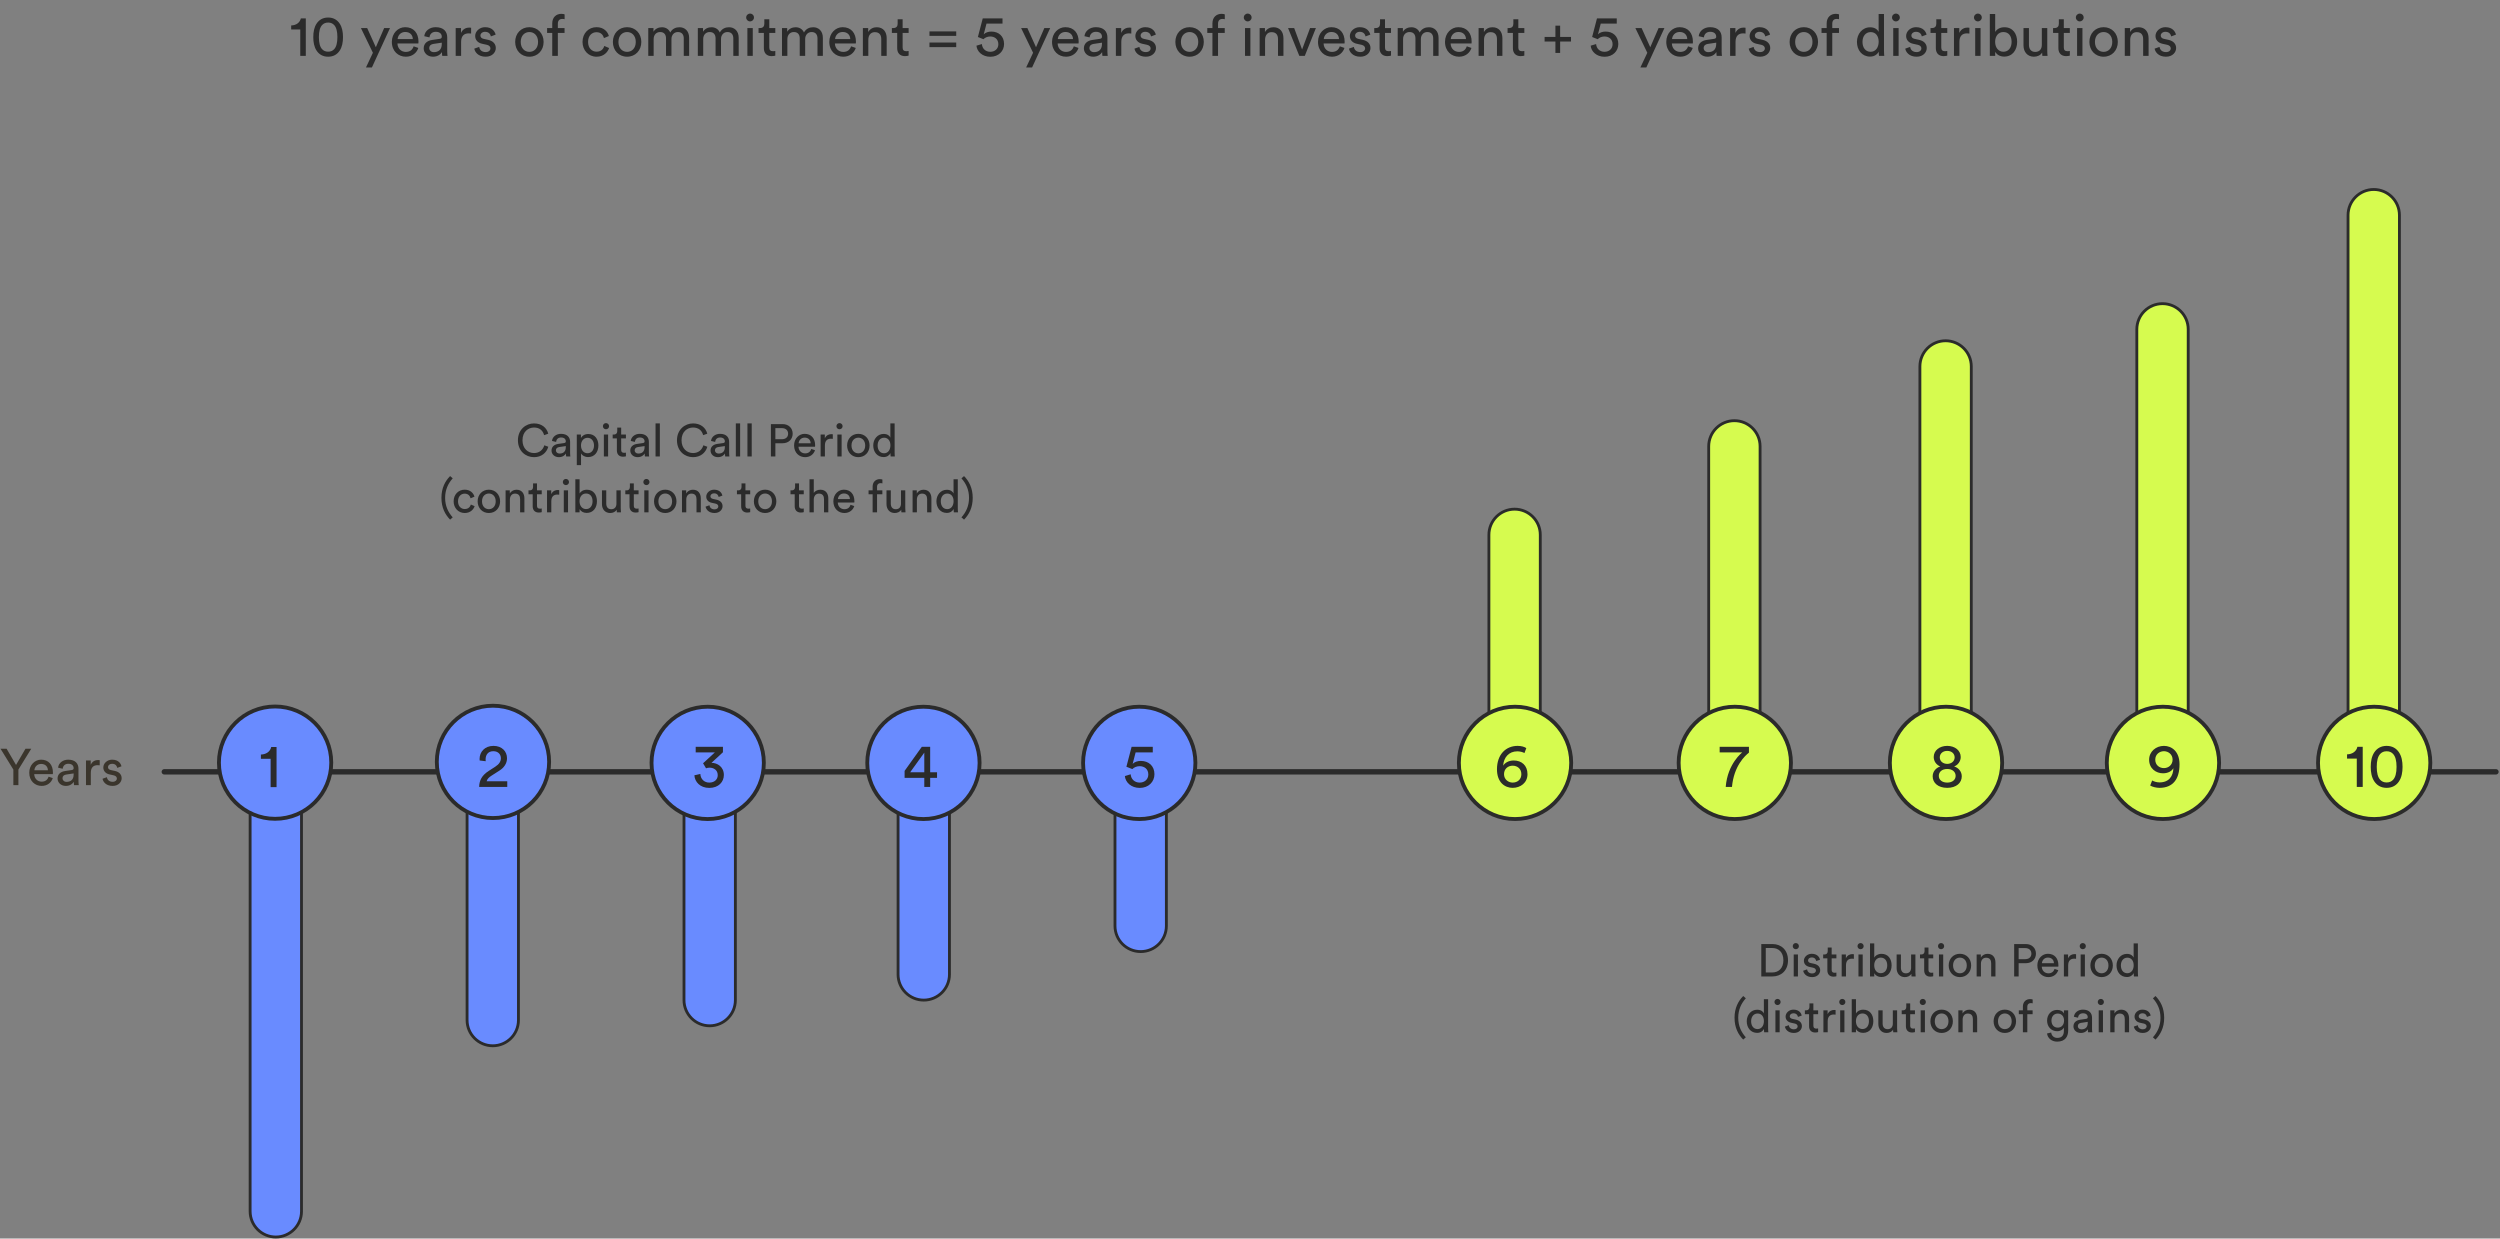 <svg width="761" height="377" viewBox="0 0 761 377" fill="none" xmlns="http://www.w3.org/2000/svg">
<rect x="0" y="0" width="761" height="377" fill="#808080" stroke="none"/>
<path d="M91.777 235.794V368.729C91.777 373.048 88.276 376.549 83.957 376.549C79.639 376.549 76.138 373.048 76.138 368.729V235.794H91.777Z" fill="#698BFF" stroke="#2B2B2B" stroke-width="0.869"/>
<path d="M157.816 235.794V310.516C157.816 314.834 154.315 318.335 149.996 318.335C145.677 318.335 142.177 314.834 142.177 310.516V235.794H157.816Z" fill="#698BFF" stroke="#2B2B2B" stroke-width="0.869"/>
<path d="M223.848 235.794V304.434C223.848 308.752 220.346 312.253 216.027 312.253C211.709 312.253 208.208 308.752 208.208 304.434V235.794H223.848Z" fill="#698BFF" stroke="#2B2B2B" stroke-width="0.869"/>
<path d="M289.012 235.794V296.614C289.012 300.933 285.51 304.434 281.191 304.434C276.873 304.433 273.372 300.933 273.372 296.614V235.794H289.012Z" fill="#698BFF" stroke="#2B2B2B" stroke-width="0.869"/>
<path d="M355.043 235.794V281.844C355.043 286.162 351.541 289.663 347.223 289.663C342.904 289.663 339.404 286.162 339.403 281.844V235.794H355.043Z" fill="#698BFF" stroke="#2B2B2B" stroke-width="0.869"/>
<path d="M453.223 234.925L453.223 162.81C453.223 158.491 456.724 154.99 461.043 154.99C465.362 154.99 468.862 158.491 468.862 162.81L468.862 234.925L453.223 234.925Z" fill="#D6FB4F" stroke="#2B2B2B" stroke-width="0.869"/>
<path d="M520.129 234.925L520.129 135.875C520.129 131.556 523.631 128.056 527.949 128.056C532.268 128.056 535.769 131.556 535.769 135.875L535.769 234.925L520.129 234.925Z" fill="#D6FB4F" stroke="#2B2B2B" stroke-width="0.869"/>
<path d="M584.418 234.925L584.418 111.547C584.418 107.228 587.92 103.728 592.238 103.728C596.557 103.728 600.058 107.228 600.058 111.547L600.058 234.925L584.418 234.925Z" fill="#D6FB4F" stroke="#2B2B2B" stroke-width="0.869"/>
<path d="M650.449 234.925L650.449 100.252C650.449 95.933 653.951 92.433 658.27 92.433C662.588 92.433 666.089 95.933 666.089 100.252L666.089 234.925L650.449 234.925Z" fill="#D6FB4F" stroke="#2B2B2B" stroke-width="0.869"/>
<path d="M714.746 234.925L714.746 65.498C714.746 61.179 718.248 57.678 722.566 57.678C726.885 57.678 730.386 61.179 730.386 65.498L730.386 234.925L714.746 234.925Z" fill="#D6FB4F" stroke="#2B2B2B" stroke-width="0.869"/>
<line x1="50.019" y1="234.942" x2="759.761" y2="234.942" stroke="#2B2B2B" stroke-width="1.647" stroke-linecap="round"/>
<circle cx="83.738" cy="232.152" r="17.095" fill="#698BFF" stroke="#2B2B2B" stroke-width="1.178"/>
<circle cx="150.059" cy="231.918" r="17.095" fill="#698BFF" stroke="#2B2B2B" stroke-width="1.178"/>
<circle cx="215.418" cy="232.223" r="17.095" fill="#698BFF" stroke="#2B2B2B" stroke-width="1.178"/>
<circle cx="281.09" cy="232.223" r="17.095" fill="#698BFF" stroke="#2B2B2B" stroke-width="1.178"/>
<circle cx="346.785" cy="232.223" r="17.095" fill="#698BFF" stroke="#2B2B2B" stroke-width="1.178"/>
<circle cx="461.176" cy="232.223" r="17.095" transform="rotate(-180 461.176 232.223)" fill="#D6FB4F" stroke="#2B2B2B" stroke-width="1.178"/>
<circle cx="528.074" cy="232.223" r="17.095" transform="rotate(-180 528.074 232.223)" fill="#D6FB4F" stroke="#2B2B2B" stroke-width="1.178"/>
<circle cx="592.363" cy="232.223" r="17.095" transform="rotate(-180 592.363 232.223)" fill="#D6FB4F" stroke="#2B2B2B" stroke-width="1.178"/>
<circle cx="658.402" cy="232.223" r="17.095" transform="rotate(-180 658.402 232.223)" fill="#D6FB4F" stroke="#2B2B2B" stroke-width="1.178"/>
<circle cx="722.699" cy="232.223" r="17.095" transform="rotate(-180 722.699 232.223)" fill="#D6FB4F" stroke="#2B2B2B" stroke-width="1.178"/>
<path d="M84.184 239.594H82.375V230.982H79.416V229.682C81.112 229.644 82.281 228.702 82.563 227.383H84.184V239.594Z" fill="#2B2B2B"/>
<path d="M147.851 231.719L146.005 231.493C145.986 231.323 145.986 231.153 145.986 231.003C145.986 228.911 147.531 227.045 150.207 227.045C152.826 227.045 154.334 228.76 154.334 230.795C154.334 232.397 153.429 233.678 152.035 234.564L149.623 236.109C148.925 236.562 148.304 237.07 148.134 237.824H154.409V239.539H145.854C145.892 237.542 146.683 236.015 148.756 234.677L150.791 233.358C151.941 232.623 152.468 231.756 152.468 230.814C152.468 229.702 151.714 228.666 150.169 228.666C148.567 228.666 147.814 229.778 147.814 231.172C147.814 231.342 147.832 231.53 147.851 231.719Z" fill="#2B2B2B"/>
<path d="M214.917 233.867L214.012 232.341L217.611 229.024H211.77V227.328H220.061V228.986L216.575 232.209C218.365 232.209 220.344 233.415 220.344 235.921C220.344 237.975 218.761 239.841 215.915 239.841C213.089 239.841 211.487 237.994 211.374 235.996L213.183 235.582C213.258 237.202 214.427 238.22 215.896 238.22C217.574 238.22 218.478 237.184 218.478 235.959C218.478 234.357 217.197 233.678 215.991 233.678C215.614 233.678 215.237 233.754 214.917 233.867Z" fill="#2B2B2B"/>
<path d="M275.36 236.788V234.658L280.599 227.328H283.143V235.073H285.235V236.788H283.143V239.539H281.353V236.788H275.36ZM281.353 235.073V229.099L277.056 235.073H281.353Z" fill="#2B2B2B"/>
<path d="M342.406 236.222L344.177 235.695C344.29 237.202 345.402 238.22 346.928 238.22C348.379 238.22 349.548 237.259 349.548 235.751C349.548 234.074 348.323 233.226 346.909 233.226C346.043 233.226 345.213 233.565 344.686 234.112C344.045 233.867 343.499 233.622 342.877 233.396L344.46 227.328H350.904V229.024H345.684L344.78 232.529C345.326 231.926 346.306 231.624 347.267 231.624C349.661 231.624 351.413 233.151 351.413 235.676C351.413 237.975 349.642 239.841 346.928 239.841C344.328 239.841 342.575 238.145 342.406 236.222Z" fill="#2B2B2B"/>
<path d="M464.609 227.724L464.044 229.231C463.592 228.967 462.781 228.704 461.858 228.704C459.314 228.704 457.712 230.569 457.561 233.075C458.051 232.265 459.163 231.493 460.784 231.493C463.196 231.493 464.967 233 464.967 235.657C464.967 238.276 462.838 239.822 460.445 239.822C458.108 239.822 455.677 238.201 455.677 234.168C455.677 229.627 458.409 227.045 461.971 227.045C463.083 227.045 464.044 227.328 464.609 227.724ZM457.825 235.657C457.825 237.259 459.126 238.22 460.464 238.22C461.896 238.22 463.102 237.278 463.102 235.657C463.102 234.018 461.877 233.075 460.464 233.075C459.05 233.075 457.825 234.018 457.825 235.657Z" fill="#2B2B2B"/>
<path d="M532.377 227.328V229.099C531.246 230.004 527.797 233.075 527.213 239.539H525.31C525.856 232.435 530.341 229.024 530.341 229.024H523.463V227.328H532.377Z" fill="#2B2B2B"/>
<path d="M592.733 232.529C594.033 232.51 594.994 231.719 594.994 230.531C594.994 229.438 594.108 228.572 592.733 228.572C591.357 228.572 590.471 229.438 590.471 230.531C590.471 231.719 591.432 232.51 592.733 232.529ZM592.733 238.22C594.372 238.22 595.295 237.315 595.295 236.166C595.295 234.998 594.353 234.074 592.733 234.074C591.112 234.074 590.17 234.998 590.17 236.166C590.17 237.315 591.093 238.22 592.733 238.22ZM592.733 239.822C589.925 239.822 588.304 238.276 588.304 236.317C588.304 234.828 589.322 233.735 590.622 233.302C589.51 232.887 588.624 231.794 588.624 230.437C588.624 228.44 590.396 227.045 592.733 227.045C595.069 227.045 596.841 228.44 596.841 230.437C596.841 231.756 595.974 232.887 594.843 233.302C596.143 233.716 597.161 234.828 597.161 236.317C597.161 238.276 595.54 239.822 592.733 239.822Z" fill="#2B2B2B"/>
<path d="M654.515 239.106L655.118 237.579C655.646 237.9 656.55 238.163 657.342 238.163C660.301 238.163 661.507 236.222 661.582 233.829C661.149 234.64 660.074 235.393 658.416 235.393C656.306 235.393 654.195 233.961 654.195 231.266C654.195 228.741 656.306 227.045 658.699 227.045C661.092 227.045 663.448 228.76 663.448 232.661C663.448 237.146 661.45 239.822 657.342 239.822C656.4 239.822 655.118 239.52 654.515 239.106ZM661.337 231.229C661.337 229.646 660.037 228.666 658.699 228.666C657.342 228.666 656.061 229.627 656.061 231.229C656.061 232.887 657.304 233.81 658.699 233.81C660.056 233.81 661.337 232.849 661.337 231.229Z" fill="#2B2B2B"/>
<path d="M719.212 239.539H717.403V230.927H714.444V229.627C716.14 229.589 717.308 228.647 717.591 227.328H719.212V239.539ZM723.478 233.433C723.478 235.299 723.818 236.618 724.553 237.391C725.024 237.881 725.627 238.182 726.494 238.182C727.36 238.182 727.963 237.881 728.434 237.391C729.169 236.618 729.509 235.299 729.509 233.433C729.509 231.568 729.169 230.249 728.434 229.476C727.963 228.986 727.36 228.685 726.494 228.685C725.627 228.685 725.024 228.986 724.553 229.476C723.818 230.249 723.478 231.568 723.478 233.433ZM721.651 233.433C721.651 231.756 721.933 230.211 722.743 229.005C723.535 227.818 724.76 227.045 726.494 227.045C728.227 227.045 729.452 227.818 730.244 229.005C731.054 230.211 731.337 231.756 731.337 233.433C731.337 235.111 731.054 236.656 730.244 237.862C729.452 239.049 728.227 239.822 726.494 239.822C724.76 239.822 723.535 239.049 722.743 237.862C721.933 236.656 721.651 235.111 721.651 233.433Z" fill="#2B2B2B"/>
<path d="M162.551 139.162C160.007 139.162 157.657 137.313 157.657 134.018C157.657 130.723 160.104 128.888 162.551 128.888C164.803 128.888 166.388 130.112 166.888 132.016L165.623 132.461C165.248 130.974 164.163 130.139 162.551 130.139C160.757 130.139 159.047 131.446 159.047 134.018C159.047 136.59 160.757 137.91 162.551 137.91C164.233 137.91 165.289 136.896 165.693 135.547L166.902 135.992C166.374 137.841 164.817 139.162 162.551 139.162ZM167.882 137.16C167.882 135.964 168.757 135.297 169.911 135.13L171.718 134.866C172.122 134.81 172.233 134.602 172.233 134.366C172.233 133.712 171.802 133.17 170.787 133.17C169.87 133.17 169.355 133.74 169.272 134.518L168.021 134.227C168.16 132.948 169.313 132.058 170.759 132.058C172.761 132.058 173.54 133.198 173.54 134.505V137.855C173.54 138.439 173.595 138.786 173.623 138.953H172.344C172.316 138.786 172.275 138.536 172.275 138.05C171.983 138.522 171.315 139.162 170.12 139.162C168.757 139.162 167.882 138.216 167.882 137.16ZM170.301 138.063C171.371 138.063 172.233 137.549 172.233 136.089V135.784L170.189 136.089C169.633 136.173 169.216 136.493 169.216 137.09C169.216 137.591 169.633 138.063 170.301 138.063ZM176.868 141.594H175.575V132.266H176.84V133.309C177.202 132.642 177.994 132.113 179.079 132.113C181.08 132.113 182.151 133.657 182.151 135.603C182.151 137.591 180.997 139.134 179.037 139.134C178.008 139.134 177.23 138.647 176.868 138.05V141.594ZM180.816 135.603C180.816 134.268 180.066 133.267 178.842 133.267C177.647 133.267 176.854 134.268 176.854 135.603C176.854 136.979 177.647 137.966 178.842 137.966C180.052 137.966 180.816 136.979 180.816 135.603ZM185.109 138.953H183.816V132.266H185.109V138.953ZM183.524 129.736C183.524 129.208 183.941 128.791 184.455 128.791C184.984 128.791 185.401 129.208 185.401 129.736C185.401 130.251 184.984 130.668 184.455 130.668C183.941 130.668 183.524 130.251 183.524 129.736ZM189.084 130.153V132.266H190.529V133.448H189.084V136.923C189.084 137.535 189.334 137.841 190.015 137.841C190.182 137.841 190.418 137.813 190.529 137.785V138.898C190.418 138.939 190.085 139.023 189.64 139.023C188.5 139.023 187.777 138.328 187.777 137.118V133.448H186.498V132.266H186.859C187.582 132.266 187.888 131.822 187.888 131.238V130.153H189.084ZM191.857 137.16C191.857 135.964 192.732 135.297 193.886 135.13L195.694 134.866C196.097 134.81 196.208 134.602 196.208 134.366C196.208 133.712 195.777 133.17 194.762 133.17C193.845 133.17 193.33 133.74 193.247 134.518L191.996 134.227C192.135 132.948 193.289 132.058 194.734 132.058C196.736 132.058 197.515 133.198 197.515 134.505V137.855C197.515 138.439 197.57 138.786 197.598 138.953H196.319C196.291 138.786 196.25 138.536 196.25 138.05C195.958 138.522 195.29 139.162 194.095 139.162C192.732 139.162 191.857 138.216 191.857 137.16ZM194.276 138.063C195.346 138.063 196.208 137.549 196.208 136.089V135.784L194.164 136.089C193.608 136.173 193.191 136.493 193.191 137.09C193.191 137.591 193.608 138.063 194.276 138.063ZM200.857 138.953H199.55V128.888H200.857V138.953ZM210.962 139.162C208.418 139.162 206.069 137.313 206.069 134.018C206.069 130.723 208.516 128.888 210.962 128.888C213.215 128.888 214.799 130.112 215.3 132.016L214.035 132.461C213.659 130.974 212.575 130.139 210.962 130.139C209.169 130.139 207.459 131.446 207.459 134.018C207.459 136.59 209.169 137.91 210.962 137.91C212.645 137.91 213.701 136.896 214.104 135.547L215.314 135.992C214.785 137.841 213.228 139.162 210.962 139.162ZM216.293 137.16C216.293 135.964 217.169 135.297 218.323 135.13L220.13 134.866C220.533 134.81 220.645 134.602 220.645 134.366C220.645 133.712 220.214 133.17 219.199 133.17C218.281 133.17 217.767 133.74 217.683 134.518L216.432 134.227C216.571 132.948 217.725 132.058 219.171 132.058C221.173 132.058 221.951 133.198 221.951 134.505V137.855C221.951 138.439 222.007 138.786 222.035 138.953H220.756C220.728 138.786 220.686 138.536 220.686 138.05C220.394 138.522 219.727 139.162 218.531 139.162C217.169 139.162 216.293 138.216 216.293 137.16ZM218.712 138.063C219.783 138.063 220.645 137.549 220.645 136.089V135.784L218.601 136.089C218.045 136.173 217.628 136.493 217.628 137.09C217.628 137.591 218.045 138.063 218.712 138.063ZM225.294 138.953H223.987V128.888H225.294V138.953ZM228.824 138.953H227.517V128.888H228.824V138.953ZM236.023 133.698H237.997C239.179 133.698 239.902 133.045 239.902 132.03C239.902 130.987 239.179 130.32 237.997 130.32H236.023V133.698ZM238.248 134.922H236.023V138.953H234.661V129.097H238.248C240.069 129.097 241.292 130.362 241.292 132.016C241.292 133.684 240.069 134.922 238.248 134.922ZM243.108 134.922H246.764C246.737 133.962 246.111 133.212 244.929 133.212C243.831 133.212 243.164 134.06 243.108 134.922ZM246.959 136.659L248.085 137.049C247.71 138.23 246.639 139.162 245.082 139.162C243.289 139.162 241.718 137.855 241.718 135.589C241.718 133.49 243.233 132.058 244.915 132.058C246.973 132.058 248.127 133.476 248.127 135.561C248.127 135.728 248.113 135.895 248.099 135.978H243.067C243.094 137.174 243.956 138.008 245.082 138.008C246.167 138.008 246.709 137.41 246.959 136.659ZM253.507 132.197V133.587C253.312 133.559 253.117 133.545 252.937 133.545C251.838 133.545 251.102 134.129 251.102 135.603V138.953H249.795V132.266H251.074V133.434C251.56 132.405 252.394 132.155 253.076 132.155C253.256 132.155 253.437 132.183 253.507 132.197ZM256.192 138.953H254.899V132.266H256.192V138.953ZM254.607 129.736C254.607 129.208 255.025 128.791 255.539 128.791C256.067 128.791 256.484 129.208 256.484 129.736C256.484 130.251 256.067 130.668 255.539 130.668C255.025 130.668 254.607 130.251 254.607 129.736ZM261.279 137.994C262.391 137.994 263.365 137.16 263.365 135.603C263.365 134.06 262.391 133.226 261.279 133.226C260.167 133.226 259.194 134.06 259.194 135.603C259.194 137.16 260.167 137.994 261.279 137.994ZM261.279 132.058C263.281 132.058 264.699 133.573 264.699 135.603C264.699 137.646 263.281 139.162 261.279 139.162C259.277 139.162 257.859 137.646 257.859 135.603C257.859 133.573 259.277 132.058 261.279 132.058ZM267.15 135.589C267.15 136.965 267.859 137.98 269.11 137.98C270.305 137.98 271.042 136.937 271.042 135.561C271.042 134.185 270.319 133.24 269.124 133.24C267.928 133.24 267.15 134.213 267.15 135.589ZM271.056 138.05V137.938C270.736 138.578 270.027 139.134 268.985 139.134C267.024 139.134 265.815 137.577 265.815 135.589C265.815 133.698 267.094 132.086 268.985 132.086C270.166 132.086 270.806 132.67 271.028 133.212V128.888H272.321V137.716C272.321 138.355 272.377 138.842 272.391 138.953H271.125C271.098 138.8 271.056 138.453 271.056 138.05ZM134.371 151.546C134.371 148.516 135.525 146.43 137.012 144.915L137.805 145.61C136.387 147.195 135.497 149.1 135.497 151.546C135.497 153.993 136.387 155.898 137.805 157.482L137.012 158.177C135.525 156.662 134.371 154.577 134.371 151.546ZM141.45 150.267C140.394 150.267 139.421 151.046 139.421 152.603C139.421 154.132 140.38 154.952 141.464 154.952C142.715 154.952 143.174 154.104 143.327 153.576L144.481 154.076C144.161 155.036 143.202 156.162 141.464 156.162C139.518 156.162 138.086 154.632 138.086 152.603C138.086 150.518 139.546 149.058 141.45 149.058C143.23 149.058 144.147 150.17 144.425 151.185L143.244 151.685C143.077 151.032 142.59 150.267 141.45 150.267ZM148.81 154.994C149.922 154.994 150.895 154.16 150.895 152.603C150.895 151.06 149.922 150.226 148.81 150.226C147.698 150.226 146.724 151.06 146.724 152.603C146.724 154.16 147.698 154.994 148.81 154.994ZM148.81 149.058C150.812 149.058 152.229 150.573 152.229 152.603C152.229 154.646 150.812 156.162 148.81 156.162C146.808 156.162 145.39 154.646 145.39 152.603C145.39 150.573 146.808 149.058 148.81 149.058ZM155.208 152.088V155.953H153.901V149.266H155.18V150.226C155.667 149.392 156.459 149.072 157.238 149.072C158.837 149.072 159.629 150.226 159.629 151.713V155.953H158.322V151.936C158.322 151.004 157.933 150.253 156.765 150.253C155.736 150.253 155.208 151.074 155.208 152.088ZM163.459 147.153V149.266H164.905V150.448H163.459V153.923C163.459 154.535 163.709 154.841 164.391 154.841C164.557 154.841 164.794 154.813 164.905 154.785V155.898C164.794 155.939 164.46 156.023 164.015 156.023C162.875 156.023 162.152 155.328 162.152 154.118V150.448H160.873V149.266H161.235C161.958 149.266 162.264 148.822 162.264 148.238V147.153H163.459ZM170.225 149.197V150.587C170.031 150.559 169.836 150.545 169.655 150.545C168.557 150.545 167.82 151.129 167.82 152.603V155.953H166.513V149.266H167.792V150.434C168.279 149.405 169.113 149.155 169.794 149.155C169.975 149.155 170.156 149.183 170.225 149.197ZM172.911 155.953H171.618V149.266H172.911V155.953ZM171.326 146.736C171.326 146.208 171.743 145.791 172.257 145.791C172.786 145.791 173.203 146.208 173.203 146.736C173.203 147.251 172.786 147.668 172.257 147.668C171.743 147.668 171.326 147.251 171.326 146.736ZM176.427 155.953H175.134V145.888H176.427V150.212C176.747 149.614 177.525 149.072 178.637 149.072C180.667 149.072 181.71 150.629 181.71 152.575C181.71 154.563 180.584 156.134 178.596 156.134C177.609 156.134 176.844 155.703 176.427 154.98V155.953ZM180.375 152.575C180.375 151.129 179.61 150.226 178.401 150.226C177.247 150.226 176.413 151.129 176.413 152.575C176.413 154.021 177.247 154.966 178.401 154.966C179.597 154.966 180.375 154.021 180.375 152.575ZM187.714 155.147C187.352 155.842 186.518 156.162 185.74 156.162C184.183 156.162 183.237 154.994 183.237 153.479V149.266H184.544V153.284C184.544 154.202 184.961 155.008 186.059 155.008C187.116 155.008 187.644 154.313 187.644 153.298V149.266H188.951V154.716C188.951 155.244 188.993 155.717 189.02 155.953H187.769C187.741 155.8 187.714 155.425 187.714 155.147ZM192.932 147.153V149.266H194.378V150.448H192.932V153.923C192.932 154.535 193.183 154.841 193.864 154.841C194.031 154.841 194.267 154.813 194.378 154.785V155.898C194.267 155.939 193.933 156.023 193.489 156.023C192.349 156.023 191.626 155.328 191.626 154.118V150.448H190.347V149.266H190.708C191.431 149.266 191.737 148.822 191.737 148.238V147.153H192.932ZM197.415 155.953H196.122V149.266H197.415V155.953ZM195.831 146.736C195.831 146.208 196.248 145.791 196.762 145.791C197.29 145.791 197.707 146.208 197.707 146.736C197.707 147.251 197.29 147.668 196.762 147.668C196.248 147.668 195.831 147.251 195.831 146.736ZM202.502 154.994C203.615 154.994 204.588 154.16 204.588 152.603C204.588 151.06 203.615 150.226 202.502 150.226C201.39 150.226 200.417 151.06 200.417 152.603C200.417 154.16 201.39 154.994 202.502 154.994ZM202.502 149.058C204.504 149.058 205.922 150.573 205.922 152.603C205.922 154.646 204.504 156.162 202.502 156.162C200.501 156.162 199.083 154.646 199.083 152.603C199.083 150.573 200.501 149.058 202.502 149.058ZM208.901 152.088V155.953H207.594V149.266H208.873V150.226C209.36 149.392 210.152 149.072 210.931 149.072C212.529 149.072 213.322 150.226 213.322 151.713V155.953H212.015V151.936C212.015 151.004 211.626 150.253 210.458 150.253C209.429 150.253 208.901 151.074 208.901 152.088ZM214.775 154.215L215.956 153.798C216.04 154.493 216.568 155.05 217.513 155.05C218.25 155.05 218.653 154.632 218.653 154.16C218.653 153.743 218.347 153.423 217.791 153.298L216.651 153.048C215.609 152.825 214.983 152.116 214.983 151.171C214.983 150.031 216.054 149.058 217.36 149.058C219.195 149.058 219.765 150.253 219.904 150.851L218.751 151.282C218.695 150.935 218.417 150.17 217.36 150.17C216.693 150.17 216.248 150.601 216.248 151.06C216.248 151.463 216.499 151.755 217.013 151.866L218.097 152.102C219.307 152.366 219.946 153.103 219.946 154.09C219.946 155.036 219.154 156.162 217.499 156.162C215.664 156.162 214.886 154.98 214.775 154.215ZM226.913 147.153V149.266H228.359V150.448H226.913V153.923C226.913 154.535 227.163 154.841 227.844 154.841C228.011 154.841 228.248 154.813 228.359 154.785V155.898C228.248 155.939 227.914 156.023 227.469 156.023C226.329 156.023 225.606 155.328 225.606 154.118V150.448H224.327V149.266H224.689C225.412 149.266 225.717 148.822 225.717 148.238V147.153H226.913ZM232.899 154.994C234.011 154.994 234.984 154.16 234.984 152.603C234.984 151.06 234.011 150.226 232.899 150.226C231.787 150.226 230.814 151.06 230.814 152.603C230.814 154.16 231.787 154.994 232.899 154.994ZM232.899 149.058C234.901 149.058 236.319 150.573 236.319 152.603C236.319 154.646 234.901 156.162 232.899 156.162C230.897 156.162 229.479 154.646 229.479 152.603C229.479 150.573 230.897 149.058 232.899 149.058ZM243.218 147.153V149.266H244.663V150.448H243.218V153.923C243.218 154.535 243.468 154.841 244.149 154.841C244.316 154.841 244.552 154.813 244.663 154.785V155.898C244.552 155.939 244.219 156.023 243.774 156.023C242.634 156.023 241.911 155.328 241.911 154.118V150.448H240.632V149.266H240.993C241.716 149.266 242.022 148.822 242.022 148.238V147.153H243.218ZM247.714 152.019V155.953H246.408V145.888H247.714V150.045C248.201 149.336 248.979 149.072 249.744 149.072C251.343 149.072 252.135 150.226 252.135 151.713V155.953H250.828V151.936C250.828 151.004 250.439 150.253 249.271 150.253C248.271 150.253 247.742 151.032 247.714 152.019ZM255.062 151.922H258.718C258.69 150.962 258.065 150.212 256.883 150.212C255.785 150.212 255.117 151.06 255.062 151.922ZM258.913 153.659L260.039 154.049C259.663 155.23 258.593 156.162 257.036 156.162C255.243 156.162 253.672 154.855 253.672 152.589C253.672 150.49 255.187 149.058 256.869 149.058C258.926 149.058 260.08 150.476 260.08 152.561C260.08 152.728 260.066 152.895 260.053 152.978H255.02C255.048 154.174 255.91 155.008 257.036 155.008C258.12 155.008 258.662 154.41 258.913 153.659ZM268.588 150.448H266.975V155.953H265.627V150.448H264.39V149.266H265.627V148.14C265.627 146.653 266.614 145.847 267.824 145.847C268.268 145.847 268.546 145.944 268.602 145.986V147.153C268.532 147.126 268.366 147.07 268.032 147.07C267.573 147.07 266.975 147.292 266.975 148.21V149.266H268.588V150.448ZM274.328 155.147C273.967 155.842 273.132 156.162 272.354 156.162C270.797 156.162 269.852 154.994 269.852 153.479V149.266H271.158V153.284C271.158 154.202 271.575 155.008 272.674 155.008C273.73 155.008 274.258 154.313 274.258 153.298V149.266H275.565V154.716C275.565 155.244 275.607 155.717 275.635 155.953H274.384C274.356 155.8 274.328 155.425 274.328 155.147ZM279.102 152.088V155.953H277.795V149.266H279.074V150.226C279.561 149.392 280.353 149.072 281.132 149.072C282.73 149.072 283.523 150.226 283.523 151.713V155.953H282.216V151.936C282.216 151.004 281.827 150.253 280.659 150.253C279.63 150.253 279.102 151.074 279.102 152.088ZM286.38 152.589C286.38 153.965 287.089 154.98 288.34 154.98C289.536 154.98 290.272 153.937 290.272 152.561C290.272 151.185 289.549 150.24 288.354 150.24C287.158 150.24 286.38 151.213 286.38 152.589ZM290.286 155.05V154.938C289.966 155.578 289.257 156.134 288.215 156.134C286.255 156.134 285.045 154.577 285.045 152.589C285.045 150.698 286.324 149.086 288.215 149.086C289.396 149.086 290.036 149.67 290.258 150.212V145.888H291.551V154.716C291.551 155.355 291.607 155.842 291.621 155.953H290.356C290.328 155.8 290.286 155.453 290.286 155.05ZM296.096 151.546C296.096 154.577 294.942 156.662 293.454 158.177L292.662 157.482C294.08 155.898 294.97 153.993 294.97 151.546C294.97 149.1 294.08 147.195 292.662 145.61L293.454 144.915C294.942 146.43 296.096 148.516 296.096 151.546Z" fill="#2B2B2B"/>
<path d="M537.499 296.017H539.514C541.336 296.017 542.865 294.794 542.865 292.319C542.865 289.831 541.363 288.58 539.542 288.58H537.499V296.017ZM539.556 297.227H536.136V287.37H539.584C542.086 287.37 544.269 289.08 544.269 292.319C544.269 295.544 542.058 297.227 539.556 297.227ZM547.296 297.227H546.003V290.54H547.296V297.227ZM545.711 288.01C545.711 287.481 546.128 287.064 546.642 287.064C547.17 287.064 547.588 287.481 547.588 288.01C547.588 288.524 547.17 288.941 546.642 288.941C546.128 288.941 545.711 288.524 545.711 288.01ZM548.893 295.489L550.075 295.072C550.158 295.767 550.687 296.323 551.632 296.323C552.369 296.323 552.772 295.906 552.772 295.433C552.772 295.016 552.466 294.696 551.91 294.571L550.77 294.321C549.727 294.099 549.102 293.39 549.102 292.444C549.102 291.304 550.172 290.331 551.479 290.331C553.314 290.331 553.884 291.527 554.023 292.125L552.869 292.556C552.814 292.208 552.536 291.443 551.479 291.443C550.812 291.443 550.367 291.874 550.367 292.333C550.367 292.736 550.617 293.028 551.131 293.139L552.216 293.376C553.425 293.64 554.065 294.377 554.065 295.364C554.065 296.309 553.272 297.435 551.618 297.435C549.783 297.435 549.005 296.253 548.893 295.489ZM557.556 288.427V290.54H559.002V291.721H557.556V295.197C557.556 295.809 557.806 296.114 558.488 296.114C558.654 296.114 558.891 296.087 559.002 296.059V297.171C558.891 297.213 558.557 297.296 558.112 297.296C556.972 297.296 556.249 296.601 556.249 295.392V291.721H554.97V290.54H555.332C556.055 290.54 556.361 290.095 556.361 289.511V288.427H557.556ZM564.322 290.47V291.86C564.128 291.833 563.933 291.819 563.752 291.819C562.654 291.819 561.917 292.403 561.917 293.876V297.227H560.61V290.54H561.889V291.708C562.376 290.679 563.21 290.429 563.891 290.429C564.072 290.429 564.253 290.456 564.322 290.47ZM567.008 297.227H565.715V290.54H567.008V297.227ZM565.423 288.01C565.423 287.481 565.84 287.064 566.354 287.064C566.883 287.064 567.3 287.481 567.3 288.01C567.3 288.524 566.883 288.941 566.354 288.941C565.84 288.941 565.423 288.524 565.423 288.01ZM570.524 297.227H569.231V287.162H570.524V291.485C570.844 290.887 571.622 290.345 572.734 290.345C574.764 290.345 575.807 291.902 575.807 293.848C575.807 295.836 574.681 297.407 572.693 297.407C571.706 297.407 570.941 296.976 570.524 296.253V297.227ZM574.472 293.848C574.472 292.403 573.707 291.499 572.498 291.499C571.344 291.499 570.51 292.403 570.51 293.848C570.51 295.294 571.344 296.24 572.498 296.24C573.694 296.24 574.472 295.294 574.472 293.848ZM581.811 296.42C581.449 297.115 580.615 297.435 579.837 297.435C578.28 297.435 577.334 296.267 577.334 294.752V290.54H578.641V294.557C578.641 295.475 579.058 296.281 580.156 296.281C581.213 296.281 581.741 295.586 581.741 294.571V290.54H583.048V295.989C583.048 296.518 583.09 296.99 583.117 297.227H581.866C581.838 297.074 581.811 296.698 581.811 296.42ZM587.029 288.427V290.54H588.475V291.721H587.029V295.197C587.029 295.809 587.28 296.114 587.961 296.114C588.128 296.114 588.364 296.087 588.475 296.059V297.171C588.364 297.213 588.03 297.296 587.586 297.296C586.446 297.296 585.723 296.601 585.723 295.392V291.721H584.444V290.54H584.805C585.528 290.54 585.834 290.095 585.834 289.511V288.427H587.029ZM591.512 297.227H590.219V290.54H591.512V297.227ZM589.928 288.01C589.928 287.481 590.345 287.064 590.859 287.064C591.387 287.064 591.804 287.481 591.804 288.01C591.804 288.524 591.387 288.941 590.859 288.941C590.345 288.941 589.928 288.524 589.928 288.01ZM596.599 296.267C597.712 296.267 598.685 295.433 598.685 293.876C598.685 292.333 597.712 291.499 596.599 291.499C595.487 291.499 594.514 292.333 594.514 293.876C594.514 295.433 595.487 296.267 596.599 296.267ZM596.599 290.331C598.601 290.331 600.019 291.847 600.019 293.876C600.019 295.92 598.601 297.435 596.599 297.435C594.598 297.435 593.18 295.92 593.18 293.876C593.18 291.847 594.598 290.331 596.599 290.331ZM602.998 293.362V297.227H601.691V290.54H602.97V291.499C603.457 290.665 604.249 290.345 605.028 290.345C606.626 290.345 607.419 291.499 607.419 292.987V297.227H606.112V293.209C606.112 292.278 605.723 291.527 604.555 291.527C603.526 291.527 602.998 292.347 602.998 293.362ZM614.474 291.972H616.448C617.63 291.972 618.353 291.318 618.353 290.303C618.353 289.261 617.63 288.594 616.448 288.594H614.474V291.972ZM616.698 293.195H614.474V297.227H613.112V287.37H616.698C618.519 287.37 619.743 288.635 619.743 290.29C619.743 291.958 618.519 293.195 616.698 293.195ZM621.559 293.195H625.215C625.187 292.236 624.562 291.485 623.38 291.485C622.282 291.485 621.615 292.333 621.559 293.195ZM625.41 294.933L626.536 295.322C626.16 296.504 625.09 297.435 623.533 297.435C621.74 297.435 620.169 296.128 620.169 293.862C620.169 291.763 621.684 290.331 623.366 290.331C625.424 290.331 626.577 291.749 626.577 293.835C626.577 294.001 626.564 294.168 626.55 294.252H621.517C621.545 295.447 622.407 296.281 623.533 296.281C624.617 296.281 625.16 295.683 625.41 294.933ZM631.957 290.47V291.86C631.763 291.833 631.568 291.819 631.387 291.819C630.289 291.819 629.552 292.403 629.552 293.876V297.227H628.246V290.54H629.525V291.708C630.011 290.679 630.845 290.429 631.526 290.429C631.707 290.429 631.888 290.456 631.957 290.47ZM634.643 297.227H633.35V290.54H634.643V297.227ZM633.058 288.01C633.058 287.481 633.475 287.064 633.99 287.064C634.518 287.064 634.935 287.481 634.935 288.01C634.935 288.524 634.518 288.941 633.99 288.941C633.475 288.941 633.058 288.524 633.058 288.01ZM639.73 296.267C640.842 296.267 641.815 295.433 641.815 293.876C641.815 292.333 640.842 291.499 639.73 291.499C638.618 291.499 637.645 292.333 637.645 293.876C637.645 295.433 638.618 296.267 639.73 296.267ZM639.73 290.331C641.732 290.331 643.15 291.847 643.15 293.876C643.15 295.92 641.732 297.435 639.73 297.435C637.728 297.435 636.31 295.92 636.31 293.876C636.31 291.847 637.728 290.331 639.73 290.331ZM645.6 293.862C645.6 295.239 646.309 296.253 647.56 296.253C648.756 296.253 649.493 295.211 649.493 293.835C649.493 292.458 648.77 291.513 647.574 291.513C646.379 291.513 645.6 292.486 645.6 293.862ZM649.507 296.323V296.212C649.187 296.851 648.478 297.407 647.435 297.407C645.475 297.407 644.266 295.85 644.266 293.862C644.266 291.972 645.545 290.359 647.435 290.359C648.617 290.359 649.256 290.943 649.479 291.485V287.162H650.772V295.989C650.772 296.629 650.827 297.115 650.841 297.227H649.576C649.548 297.074 649.507 296.726 649.507 296.323ZM527.993 309.82C527.993 306.789 529.147 304.704 530.634 303.189L531.427 303.884C530.009 305.468 529.119 307.373 529.119 309.82C529.119 312.266 530.009 314.171 531.427 315.756L530.634 316.451C529.147 314.936 527.993 312.85 527.993 309.82ZM533.042 310.862C533.042 312.239 533.751 313.253 535.003 313.253C536.198 313.253 536.935 312.211 536.935 310.835C536.935 309.458 536.212 308.513 535.016 308.513C533.821 308.513 533.042 309.486 533.042 310.862ZM536.949 313.323V313.212C536.629 313.851 535.92 314.407 534.877 314.407C532.917 314.407 531.708 312.85 531.708 310.862C531.708 308.972 532.987 307.359 534.877 307.359C536.059 307.359 536.699 307.943 536.921 308.485V304.162H538.214V312.989C538.214 313.629 538.269 314.115 538.283 314.227H537.018C536.99 314.074 536.949 313.726 536.949 313.323ZM541.729 314.227H540.437V307.54H541.729V314.227ZM540.145 305.01C540.145 304.481 540.562 304.064 541.076 304.064C541.604 304.064 542.021 304.481 542.021 305.01C542.021 305.524 541.604 305.941 541.076 305.941C540.562 305.941 540.145 305.524 540.145 305.01ZM543.327 312.489L544.509 312.072C544.592 312.767 545.121 313.323 546.066 313.323C546.803 313.323 547.206 312.906 547.206 312.433C547.206 312.016 546.9 311.696 546.344 311.571L545.204 311.321C544.161 311.099 543.536 310.39 543.536 309.444C543.536 308.304 544.606 307.331 545.913 307.331C547.748 307.331 548.318 308.527 548.457 309.125L547.303 309.556C547.247 309.208 546.969 308.443 545.913 308.443C545.246 308.443 544.801 308.874 544.801 309.333C544.801 309.736 545.051 310.028 545.565 310.139L546.65 310.376C547.859 310.64 548.499 311.377 548.499 312.364C548.499 313.309 547.706 314.435 546.052 314.435C544.217 314.435 543.438 313.253 543.327 312.489ZM551.99 305.427V307.54H553.436V308.721H551.99V312.197C551.99 312.809 552.24 313.114 552.921 313.114C553.088 313.114 553.325 313.087 553.436 313.059V314.171C553.325 314.213 552.991 314.296 552.546 314.296C551.406 314.296 550.683 313.601 550.683 312.392V308.721H549.404V307.54H549.766C550.489 307.54 550.794 307.095 550.794 306.511V305.427H551.99ZM558.756 307.47V308.86C558.561 308.833 558.367 308.819 558.186 308.819C557.088 308.819 556.351 309.403 556.351 310.876V314.227H555.044V307.54H556.323V308.708C556.81 307.679 557.644 307.429 558.325 307.429C558.506 307.429 558.687 307.456 558.756 307.47ZM561.442 314.227H560.149V307.54H561.442V314.227ZM559.857 305.01C559.857 304.481 560.274 304.064 560.788 304.064C561.317 304.064 561.734 304.481 561.734 305.01C561.734 305.524 561.317 305.941 560.788 305.941C560.274 305.941 559.857 305.524 559.857 305.01ZM564.958 314.227H563.665V304.162H564.958V308.485C565.278 307.887 566.056 307.345 567.168 307.345C569.198 307.345 570.241 308.902 570.241 310.848C570.241 312.836 569.114 314.407 567.127 314.407C566.139 314.407 565.375 313.976 564.958 313.253V314.227ZM568.906 310.848C568.906 309.403 568.141 308.499 566.932 308.499C565.778 308.499 564.944 309.403 564.944 310.848C564.944 312.294 565.778 313.24 566.932 313.24C568.127 313.24 568.906 312.294 568.906 310.848ZM576.245 313.42C575.883 314.115 575.049 314.435 574.27 314.435C572.713 314.435 571.768 313.267 571.768 311.752V307.54H573.075V311.557C573.075 312.475 573.492 313.281 574.59 313.281C575.647 313.281 576.175 312.586 576.175 311.571V307.54H577.482V312.989C577.482 313.518 577.523 313.99 577.551 314.227H576.3C576.272 314.074 576.245 313.698 576.245 313.42ZM581.463 305.427V307.54H582.909V308.721H581.463V312.197C581.463 312.809 581.714 313.114 582.395 313.114C582.562 313.114 582.798 313.087 582.909 313.059V314.171C582.798 314.213 582.464 314.296 582.019 314.296C580.879 314.296 580.157 313.601 580.157 312.392V308.721H578.878V307.54H579.239C579.962 307.54 580.268 307.095 580.268 306.511V305.427H581.463ZM585.946 314.227H584.653V307.54H585.946V314.227ZM584.361 305.01C584.361 304.481 584.778 304.064 585.293 304.064C585.821 304.064 586.238 304.481 586.238 305.01C586.238 305.524 585.821 305.941 585.293 305.941C584.778 305.941 584.361 305.524 584.361 305.01ZM591.033 313.267C592.145 313.267 593.119 312.433 593.119 310.876C593.119 309.333 592.145 308.499 591.033 308.499C589.921 308.499 588.948 309.333 588.948 310.876C588.948 312.433 589.921 313.267 591.033 313.267ZM591.033 307.331C593.035 307.331 594.453 308.847 594.453 310.876C594.453 312.92 593.035 314.435 591.033 314.435C589.031 314.435 587.613 312.92 587.613 310.876C587.613 308.847 589.031 307.331 591.033 307.331ZM597.432 310.362V314.227H596.125V307.54H597.404V308.499C597.891 307.665 598.683 307.345 599.461 307.345C601.06 307.345 601.853 308.499 601.853 309.987V314.227H600.546V310.209C600.546 309.278 600.156 308.527 598.989 308.527C597.96 308.527 597.432 309.347 597.432 310.362ZM610.27 313.267C611.382 313.267 612.356 312.433 612.356 310.876C612.356 309.333 611.382 308.499 610.27 308.499C609.158 308.499 608.185 309.333 608.185 310.876C608.185 312.433 609.158 313.267 610.27 313.267ZM610.27 307.331C612.272 307.331 613.69 308.847 613.69 310.876C613.69 312.92 612.272 314.435 610.27 314.435C608.268 314.435 606.851 312.92 606.851 310.876C606.851 308.847 608.268 307.331 610.27 307.331ZM618.726 308.721H617.114V314.227H615.765V308.721H614.528V307.54H615.765V306.414C615.765 304.926 616.752 304.12 617.962 304.12C618.407 304.12 618.685 304.217 618.74 304.259V305.427C618.671 305.399 618.504 305.343 618.17 305.343C617.711 305.343 617.114 305.566 617.114 306.483V307.54H618.726V308.721ZM623.116 314.588L624.381 314.296C624.478 315.227 625.187 315.936 626.202 315.936C627.606 315.936 628.246 315.214 628.246 313.768V312.809C627.926 313.42 627.203 313.907 626.202 313.907C624.423 313.907 623.13 312.558 623.13 310.668C623.13 308.86 624.367 307.415 626.202 307.415C627.231 307.415 627.926 307.804 628.26 308.471V307.54H629.553V313.726C629.553 315.422 628.718 317.076 626.202 317.076C624.534 317.076 623.283 316.02 623.116 314.588ZM626.397 312.809C627.523 312.809 628.301 311.961 628.301 310.668C628.301 309.375 627.523 308.527 626.397 308.527C625.243 308.527 624.465 309.375 624.465 310.668C624.465 311.974 625.215 312.809 626.397 312.809ZM631.155 312.433C631.155 311.238 632.03 310.57 633.184 310.404L634.992 310.139C635.395 310.084 635.506 309.875 635.506 309.639C635.506 308.986 635.075 308.443 634.06 308.443C633.143 308.443 632.628 309.013 632.545 309.792L631.294 309.5C631.433 308.221 632.587 307.331 634.032 307.331C636.034 307.331 636.813 308.471 636.813 309.778V313.128C636.813 313.712 636.868 314.06 636.896 314.227H635.617C635.589 314.06 635.548 313.81 635.548 313.323C635.256 313.796 634.588 314.435 633.393 314.435C632.03 314.435 631.155 313.49 631.155 312.433ZM633.574 313.337C634.644 313.337 635.506 312.822 635.506 311.363V311.057L633.462 311.363C632.906 311.446 632.489 311.766 632.489 312.364C632.489 312.864 632.906 313.337 633.574 313.337ZM640.141 314.227H638.848V307.54H640.141V314.227ZM638.556 305.01C638.556 304.481 638.974 304.064 639.488 304.064C640.016 304.064 640.433 304.481 640.433 305.01C640.433 305.524 640.016 305.941 639.488 305.941C638.974 305.941 638.556 305.524 638.556 305.01ZM643.671 310.362V314.227H642.365V307.54H643.644V308.499C644.13 307.665 644.922 307.345 645.701 307.345C647.3 307.345 648.092 308.499 648.092 309.987V314.227H646.785V310.209C646.785 309.278 646.396 308.527 645.228 308.527C644.2 308.527 643.671 309.347 643.671 310.362ZM649.545 312.489L650.727 312.072C650.81 312.767 651.338 313.323 652.284 313.323C653.021 313.323 653.424 312.906 653.424 312.433C653.424 312.016 653.118 311.696 652.562 311.571L651.422 311.321C650.379 311.099 649.754 310.39 649.754 309.444C649.754 308.304 650.824 307.331 652.131 307.331C653.966 307.331 654.536 308.527 654.675 309.125L653.521 309.556C653.465 309.208 653.187 308.443 652.131 308.443C651.464 308.443 651.019 308.874 651.019 309.333C651.019 309.736 651.269 310.028 651.783 310.139L652.868 310.376C654.077 310.64 654.717 311.377 654.717 312.364C654.717 313.309 653.924 314.435 652.27 314.435C650.435 314.435 649.656 313.253 649.545 312.489ZM658.778 309.82C658.778 312.85 657.624 314.936 656.137 316.451L655.344 315.756C656.762 314.171 657.652 312.266 657.652 309.82C657.652 307.373 656.762 305.468 655.344 303.884L656.137 303.189C657.624 304.704 658.778 306.789 658.778 309.82Z" fill="#2B2B2B"/>
<path d="M4.066 234.261L0.156 227.912H2.002L4.88 232.854L7.757 227.912H9.509L5.599 234.261V239H4.066V234.261ZM10.468 234.465H14.581C14.55 233.385 13.846 232.541 12.517 232.541C11.281 232.541 10.53 233.495 10.468 234.465ZM14.8 236.419L16.067 236.857C15.645 238.187 14.44 239.235 12.689 239.235C10.671 239.235 8.904 237.764 8.904 235.215C8.904 232.854 10.609 231.243 12.501 231.243C14.816 231.243 16.114 232.838 16.114 235.184C16.114 235.372 16.098 235.559 16.082 235.653H10.421C10.452 236.998 11.422 237.937 12.689 237.937C13.909 237.937 14.518 237.264 14.8 236.419ZM17.521 236.983C17.521 235.638 18.506 234.887 19.804 234.699L21.838 234.402C22.291 234.339 22.416 234.105 22.416 233.839C22.416 233.104 21.931 232.494 20.79 232.494C19.758 232.494 19.179 233.135 19.085 234.011L17.677 233.683C17.834 232.244 19.132 231.243 20.758 231.243C23.011 231.243 23.886 232.525 23.886 233.995V237.764C23.886 238.421 23.949 238.812 23.98 239H22.541C22.51 238.812 22.463 238.531 22.463 237.983C22.135 238.515 21.384 239.235 20.039 239.235C18.506 239.235 17.521 238.171 17.521 236.983ZM20.242 237.999C21.447 237.999 22.416 237.42 22.416 235.778V235.434L20.117 235.778C19.492 235.872 19.023 236.232 19.023 236.904C19.023 237.467 19.492 237.999 20.242 237.999ZM30.352 231.399V232.963C30.133 232.932 29.914 232.916 29.711 232.916C28.476 232.916 27.647 233.573 27.647 235.231V239H26.177V231.477H27.615V232.791C28.163 231.634 29.101 231.352 29.867 231.352C30.071 231.352 30.274 231.384 30.352 231.399ZM31.215 237.045L32.545 236.576C32.639 237.358 33.233 237.983 34.296 237.983C35.125 237.983 35.579 237.514 35.579 236.983C35.579 236.513 35.235 236.154 34.609 236.013L33.327 235.731C32.154 235.481 31.45 234.684 31.45 233.62C31.45 232.338 32.654 231.243 34.124 231.243C36.189 231.243 36.83 232.588 36.986 233.26L35.688 233.745C35.626 233.354 35.313 232.494 34.124 232.494C33.374 232.494 32.873 232.979 32.873 233.495C32.873 233.948 33.155 234.277 33.733 234.402L34.953 234.668C36.314 234.965 37.033 235.794 37.033 236.904C37.033 237.968 36.142 239.235 34.281 239.235C32.216 239.235 31.34 237.905 31.215 237.045Z" fill="#3A352C"/>
<path d="M93.087 17H91.397V8.959H88.635V7.745C90.219 7.71 91.309 6.83 91.573 5.599H93.087V17ZM97.07 11.299C97.07 13.041 97.387 14.273 98.073 14.994C98.513 15.452 99.076 15.733 99.885 15.733C100.695 15.733 101.258 15.452 101.698 14.994C102.384 14.273 102.701 13.041 102.701 11.299C102.701 9.558 102.384 8.326 101.698 7.605C101.258 7.147 100.695 6.866 99.885 6.866C99.076 6.866 98.513 7.147 98.073 7.605C97.387 8.326 97.07 9.558 97.07 11.299ZM95.364 11.299C95.364 9.734 95.628 8.291 96.384 7.165C97.123 6.056 98.267 5.335 99.885 5.335C101.504 5.335 102.648 6.056 103.387 7.165C104.143 8.291 104.407 9.734 104.407 11.299C104.407 12.865 104.143 14.308 103.387 15.434C102.648 16.543 101.504 17.264 99.885 17.264C98.267 17.264 97.123 16.543 96.384 15.434C95.628 14.308 95.364 12.865 95.364 11.299ZM113.209 20.537H111.397L113.508 16.067L109.866 8.537H111.766L114.405 14.378L116.939 8.537H118.716L113.209 20.537ZM121.037 11.898H125.664C125.629 10.684 124.837 9.734 123.342 9.734C121.952 9.734 121.107 10.807 121.037 11.898ZM125.91 14.097L127.336 14.59C126.86 16.085 125.506 17.264 123.535 17.264C121.265 17.264 119.277 15.61 119.277 12.742C119.277 10.085 121.195 8.273 123.324 8.273C125.928 8.273 127.388 10.068 127.388 12.707C127.388 12.918 127.371 13.129 127.353 13.235H120.984C121.019 14.748 122.11 15.804 123.535 15.804C124.908 15.804 125.594 15.047 125.91 14.097ZM128.972 14.73C128.972 13.217 130.08 12.373 131.54 12.162L133.828 11.827C134.338 11.757 134.479 11.493 134.479 11.194C134.479 10.367 133.933 9.681 132.649 9.681C131.488 9.681 130.837 10.402 130.731 11.387L129.148 11.018C129.324 9.399 130.784 8.273 132.614 8.273C135.147 8.273 136.133 9.716 136.133 11.37V15.61C136.133 16.349 136.203 16.789 136.238 17H134.619C134.584 16.789 134.531 16.472 134.531 15.856C134.162 16.455 133.317 17.264 131.804 17.264C130.08 17.264 128.972 16.067 128.972 14.73ZM132.033 15.874C133.388 15.874 134.479 15.223 134.479 13.376V12.989L131.892 13.376C131.189 13.481 130.661 13.886 130.661 14.642C130.661 15.276 131.189 15.874 132.033 15.874ZM143.407 8.449V10.209C143.16 10.173 142.914 10.156 142.685 10.156C141.295 10.156 140.363 10.895 140.363 12.76V17H138.709V8.537H140.328V10.015C140.944 8.713 141.999 8.396 142.861 8.396C143.09 8.396 143.319 8.432 143.407 8.449ZM144.378 14.801L145.873 14.273C145.979 15.153 146.647 15.856 147.844 15.856C148.776 15.856 149.287 15.329 149.287 14.73C149.287 14.203 148.9 13.798 148.196 13.639L146.753 13.323C145.433 13.041 144.642 12.144 144.642 10.947C144.642 9.505 145.996 8.273 147.65 8.273C149.973 8.273 150.694 9.786 150.87 10.543L149.41 11.088C149.339 10.648 148.987 9.681 147.65 9.681C146.806 9.681 146.243 10.226 146.243 10.807C146.243 11.317 146.559 11.687 147.21 11.827L148.583 12.126C150.114 12.461 150.923 13.393 150.923 14.642C150.923 15.839 149.92 17.264 147.826 17.264C145.504 17.264 144.519 15.768 144.378 14.801ZM161.148 15.786C162.555 15.786 163.787 14.73 163.787 12.76C163.787 10.807 162.555 9.751 161.148 9.751C159.74 9.751 158.509 10.807 158.509 12.76C158.509 14.73 159.74 15.786 161.148 15.786ZM161.148 8.273C163.681 8.273 165.476 10.191 165.476 12.76C165.476 15.346 163.681 17.264 161.148 17.264C158.614 17.264 156.82 15.346 156.82 12.76C156.82 10.191 158.614 8.273 161.148 8.273ZM171.85 10.033H169.809V17H168.102V10.033H166.536V8.537H168.102V7.112C168.102 5.229 169.351 4.209 170.882 4.209C171.445 4.209 171.797 4.332 171.867 4.385V5.863C171.779 5.828 171.568 5.757 171.146 5.757C170.565 5.757 169.809 6.039 169.809 7.2V8.537H171.85V10.033ZM181.576 9.804C180.238 9.804 179.007 10.789 179.007 12.76C179.007 14.695 180.221 15.733 181.593 15.733C183.177 15.733 183.757 14.66 183.951 13.991L185.411 14.625C185.006 15.839 183.792 17.264 181.593 17.264C179.13 17.264 177.318 15.329 177.318 12.76C177.318 10.121 179.165 8.273 181.576 8.273C183.828 8.273 184.989 9.681 185.341 10.965L183.845 11.598C183.634 10.772 183.018 9.804 181.576 9.804ZM190.89 15.786C192.297 15.786 193.529 14.73 193.529 12.76C193.529 10.807 192.297 9.751 190.89 9.751C189.482 9.751 188.251 10.807 188.251 12.76C188.251 14.73 189.482 15.786 190.89 15.786ZM190.89 8.273C193.423 8.273 195.218 10.191 195.218 12.76C195.218 15.346 193.423 17.264 190.89 17.264C188.356 17.264 186.562 15.346 186.562 12.76C186.562 10.191 188.356 8.273 190.89 8.273ZM198.97 17H197.334V8.537H198.918V9.663C199.445 8.731 200.501 8.291 201.486 8.291C202.542 8.291 203.562 8.801 204.02 9.892C204.689 8.678 205.779 8.291 206.853 8.291C208.331 8.291 209.773 9.294 209.773 11.511V17H208.137V11.687C208.137 10.578 207.592 9.751 206.342 9.751C205.181 9.751 204.389 10.666 204.389 11.88V17H202.736V11.687C202.736 10.596 202.208 9.751 200.941 9.751C199.762 9.751 198.97 10.631 198.97 11.898V17ZM214.056 17H212.42V8.537H214.003V9.663C214.531 8.731 215.587 8.291 216.572 8.291C217.628 8.291 218.648 8.801 219.106 9.892C219.774 8.678 220.865 8.291 221.938 8.291C223.416 8.291 224.859 9.294 224.859 11.511V17H223.223V11.687C223.223 10.578 222.677 9.751 221.428 9.751C220.267 9.751 219.475 10.666 219.475 11.88V17H217.821V11.687C217.821 10.596 217.294 9.751 216.027 9.751C214.848 9.751 214.056 10.631 214.056 11.898V17ZM229.142 17H227.506V8.537H229.142V17ZM227.136 5.335C227.136 4.666 227.664 4.139 228.315 4.139C228.984 4.139 229.511 4.666 229.511 5.335C229.511 5.986 228.984 6.514 228.315 6.514C227.664 6.514 227.136 5.986 227.136 5.335ZM234.173 5.863V8.537H236.003V10.033H234.173V14.431C234.173 15.205 234.489 15.592 235.352 15.592C235.563 15.592 235.862 15.557 236.003 15.522V16.93C235.862 16.982 235.44 17.088 234.877 17.088C233.434 17.088 232.519 16.208 232.519 14.678V10.033H230.9V8.537H231.358C232.273 8.537 232.66 7.974 232.66 7.235V5.863H234.173ZM239.675 17H238.038V8.537H239.622V9.663C240.15 8.731 241.205 8.291 242.191 8.291C243.246 8.291 244.267 8.801 244.724 9.892C245.393 8.678 246.484 8.291 247.557 8.291C249.035 8.291 250.478 9.294 250.478 11.511V17H248.841V11.687C248.841 10.578 248.296 9.751 247.047 9.751C245.885 9.751 245.094 10.666 245.094 11.88V17H243.44V11.687C243.44 10.596 242.912 9.751 241.645 9.751C240.466 9.751 239.675 10.631 239.675 11.898V17ZM254.197 11.898H258.825C258.789 10.684 257.998 9.734 256.502 9.734C255.112 9.734 254.268 10.807 254.197 11.898ZM259.071 14.097L260.496 14.59C260.021 16.085 258.666 17.264 256.696 17.264C254.426 17.264 252.438 15.61 252.438 12.742C252.438 10.085 254.356 8.273 256.485 8.273C259.089 8.273 260.549 10.068 260.549 12.707C260.549 12.918 260.531 13.129 260.514 13.235H254.145C254.18 14.748 255.271 15.804 256.696 15.804C258.068 15.804 258.754 15.047 259.071 14.097ZM264.314 12.109V17H262.66V8.537H264.279V9.751C264.895 8.695 265.897 8.291 266.883 8.291C268.906 8.291 269.909 9.751 269.909 11.634V17H268.255V11.915C268.255 10.736 267.762 9.786 266.285 9.786C264.983 9.786 264.314 10.824 264.314 12.109ZM274.757 5.863V8.537H276.586V10.033H274.757V14.431C274.757 15.205 275.073 15.592 275.935 15.592C276.147 15.592 276.446 15.557 276.586 15.522V16.93C276.446 16.982 276.023 17.088 275.46 17.088C274.018 17.088 273.103 16.208 273.103 14.678V10.033H271.484V8.537H271.942C272.856 8.537 273.244 7.974 273.244 7.235V5.863H274.757ZM291.075 10.912H282.929V9.558H291.075V10.912ZM291.075 14.343H282.929V12.953H291.075V14.343ZM297.229 13.903L298.883 13.411C298.988 14.818 300.026 15.768 301.452 15.768C302.806 15.768 303.897 14.871 303.897 13.463C303.897 11.898 302.754 11.106 301.434 11.106C300.625 11.106 299.85 11.423 299.358 11.933C298.76 11.704 298.249 11.475 297.669 11.264L299.147 5.599H305.164V7.182H300.29L299.446 10.455C299.956 9.892 300.871 9.61 301.768 9.61C304.003 9.61 305.639 11.036 305.639 13.393C305.639 15.54 303.985 17.282 301.452 17.282C299.024 17.282 297.387 15.698 297.229 13.903ZM314.17 20.537H312.357L314.469 16.067L310.827 8.537H312.727L315.366 14.378L317.9 8.537H319.677L314.17 20.537ZM321.998 11.898H326.625C326.59 10.684 325.798 9.734 324.302 9.734C322.912 9.734 322.068 10.807 321.998 11.898ZM326.871 14.097L328.296 14.59C327.821 16.085 326.467 17.264 324.496 17.264C322.226 17.264 320.238 15.61 320.238 12.742C320.238 10.085 322.156 8.273 324.285 8.273C326.889 8.273 328.349 10.068 328.349 12.707C328.349 12.918 328.332 13.129 328.314 13.235H321.945C321.98 14.748 323.071 15.804 324.496 15.804C325.868 15.804 326.555 15.047 326.871 14.097ZM329.932 14.73C329.932 13.217 331.041 12.373 332.501 12.162L334.789 11.827C335.299 11.757 335.44 11.493 335.44 11.194C335.44 10.367 334.894 9.681 333.61 9.681C332.448 9.681 331.798 10.402 331.692 11.387L330.108 11.018C330.284 9.399 331.745 8.273 333.575 8.273C336.108 8.273 337.093 9.716 337.093 11.37V15.61C337.093 16.349 337.164 16.789 337.199 17H335.58C335.545 16.789 335.492 16.472 335.492 15.856C335.123 16.455 334.278 17.264 332.765 17.264C331.041 17.264 329.932 16.067 329.932 14.73ZM332.994 15.874C334.349 15.874 335.44 15.223 335.44 13.376V12.989L332.853 13.376C332.149 13.481 331.622 13.886 331.622 14.642C331.622 15.276 332.149 15.874 332.994 15.874ZM344.368 8.449V10.209C344.121 10.173 343.875 10.156 343.646 10.156C342.256 10.156 341.324 10.895 341.324 12.76V17H339.67V8.537H341.289V10.015C341.904 8.713 342.96 8.396 343.822 8.396C344.051 8.396 344.28 8.432 344.368 8.449ZM345.339 14.801L346.834 14.273C346.94 15.153 347.608 15.856 348.805 15.856C349.737 15.856 350.247 15.329 350.247 14.73C350.247 14.203 349.86 13.798 349.157 13.639L347.714 13.323C346.394 13.041 345.602 12.144 345.602 10.947C345.602 9.505 346.957 8.273 348.611 8.273C350.934 8.273 351.655 9.786 351.831 10.543L350.371 11.088C350.3 10.648 349.948 9.681 348.611 9.681C347.767 9.681 347.204 10.226 347.204 10.807C347.204 11.317 347.52 11.687 348.171 11.827L349.544 12.126C351.074 12.461 351.884 13.393 351.884 14.642C351.884 15.839 350.881 17.264 348.787 17.264C346.465 17.264 345.479 15.768 345.339 14.801ZM362.109 15.786C363.516 15.786 364.748 14.73 364.748 12.76C364.748 10.807 363.516 9.751 362.109 9.751C360.701 9.751 359.469 10.807 359.469 12.76C359.469 14.73 360.701 15.786 362.109 15.786ZM362.109 8.273C364.642 8.273 366.437 10.191 366.437 12.76C366.437 15.346 364.642 17.264 362.109 17.264C359.575 17.264 357.78 15.346 357.78 12.76C357.78 10.191 359.575 8.273 362.109 8.273ZM372.811 10.033H370.77V17H369.063V10.033H367.497V8.537H369.063V7.112C369.063 5.229 370.312 4.209 371.843 4.209C372.406 4.209 372.758 4.332 372.828 4.385V5.863C372.74 5.828 372.529 5.757 372.107 5.757C371.526 5.757 370.77 6.039 370.77 7.2V8.537H372.811V10.033ZM380.619 17H378.982V8.537H380.619V17ZM378.613 5.335C378.613 4.666 379.141 4.139 379.792 4.139C380.46 4.139 380.988 4.666 380.988 5.335C380.988 5.986 380.46 6.514 379.792 6.514C379.141 6.514 378.613 5.986 378.613 5.335ZM385.086 12.109V17H383.432V8.537H385.051V9.751C385.667 8.695 386.67 8.291 387.655 8.291C389.678 8.291 390.681 9.751 390.681 11.634V17H389.027V11.915C389.027 10.736 388.535 9.786 387.057 9.786C385.755 9.786 385.086 10.824 385.086 12.109ZM400.561 8.537L397.183 17H395.511L392.081 8.537H393.946L396.356 15.065L398.784 8.537H400.561ZM402.959 11.898H407.587C407.551 10.684 406.76 9.734 405.264 9.734C403.874 9.734 403.03 10.807 402.959 11.898ZM407.833 14.097L409.258 14.59C408.783 16.085 407.428 17.264 405.458 17.264C403.188 17.264 401.2 15.61 401.2 12.742C401.2 10.085 403.118 8.273 405.246 8.273C407.85 8.273 409.311 10.068 409.311 12.707C409.311 12.918 409.293 13.129 409.276 13.235H402.906C402.942 14.748 404.032 15.804 405.458 15.804C406.83 15.804 407.516 15.047 407.833 14.097ZM410.63 14.801L412.126 14.273C412.231 15.153 412.9 15.856 414.096 15.856C415.029 15.856 415.539 15.329 415.539 14.73C415.539 14.203 415.152 13.798 414.448 13.639L413.005 13.323C411.686 13.041 410.894 12.144 410.894 10.947C410.894 9.505 412.249 8.273 413.903 8.273C416.225 8.273 416.947 9.786 417.123 10.543L415.662 11.088C415.592 10.648 415.24 9.681 413.903 9.681C413.058 9.681 412.495 10.226 412.495 10.807C412.495 11.317 412.812 11.687 413.463 11.827L414.835 12.126C416.366 12.461 417.175 13.393 417.175 14.642C417.175 15.839 416.172 17.264 414.079 17.264C411.756 17.264 410.771 15.768 410.63 14.801ZM421.594 5.863V8.537H423.424V10.033H421.594V14.431C421.594 15.205 421.911 15.592 422.773 15.592C422.984 15.592 423.283 15.557 423.424 15.522V16.93C423.283 16.982 422.861 17.088 422.298 17.088C420.855 17.088 419.94 16.208 419.94 14.678V10.033H418.322V8.537H418.779C419.694 8.537 420.081 7.974 420.081 7.235V5.863H421.594ZM427.096 17H425.46V8.537H427.043V9.663C427.571 8.731 428.627 8.291 429.612 8.291C430.668 8.291 431.688 8.801 432.146 9.892C432.814 8.678 433.905 8.291 434.978 8.291C436.456 8.291 437.899 9.294 437.899 11.511V17H436.263V11.687C436.263 10.578 435.717 9.751 434.468 9.751C433.307 9.751 432.515 10.666 432.515 11.88V17H430.861V11.687C430.861 10.596 430.333 9.751 429.067 9.751C427.888 9.751 427.096 10.631 427.096 11.898V17ZM441.619 11.898H446.246C446.211 10.684 445.419 9.734 443.924 9.734C442.534 9.734 441.689 10.807 441.619 11.898ZM446.492 14.097L447.918 14.59C447.442 16.085 446.088 17.264 444.117 17.264C441.847 17.264 439.859 15.61 439.859 12.742C439.859 10.085 441.777 8.273 443.906 8.273C446.51 8.273 447.97 10.068 447.97 12.707C447.97 12.918 447.953 13.129 447.935 13.235H441.566C441.601 14.748 442.692 15.804 444.117 15.804C445.49 15.804 446.176 15.047 446.492 14.097ZM451.735 12.109V17H450.082V8.537H451.7V9.751C452.316 8.695 453.319 8.291 454.304 8.291C456.328 8.291 457.33 9.751 457.33 11.634V17H455.677V11.915C455.677 10.736 455.184 9.786 453.706 9.786C452.404 9.786 451.735 10.824 451.735 12.109ZM462.178 5.863V8.537H464.008V10.033H462.178V14.431C462.178 15.205 462.495 15.592 463.357 15.592C463.568 15.592 463.867 15.557 464.008 15.522V16.93C463.867 16.982 463.445 17.088 462.882 17.088C461.439 17.088 460.524 16.208 460.524 14.678V10.033H458.906V8.537H459.363C460.278 8.537 460.665 7.974 460.665 7.235V5.863H462.178ZM470.174 11.247H473.464V7.816H474.907V11.247H478.215V12.637H474.907V16.103H473.464V12.637H470.174V11.247ZM484.204 13.903L485.857 13.411C485.963 14.818 487.001 15.768 488.426 15.768C489.781 15.768 490.872 14.871 490.872 13.463C490.872 11.898 489.728 11.106 488.409 11.106C487.599 11.106 486.825 11.423 486.333 11.933C485.734 11.704 485.224 11.475 484.643 11.264L486.121 5.599H492.139V7.182H487.265L486.42 10.455C486.931 9.892 487.846 9.61 488.743 9.61C490.977 9.61 492.614 11.036 492.614 13.393C492.614 15.54 490.96 17.282 488.426 17.282C485.998 17.282 484.362 15.698 484.204 13.903ZM501.144 20.537H499.332L501.443 16.067L497.801 8.537H499.702L502.341 14.378L504.874 8.537H506.651L501.144 20.537ZM508.972 11.898H513.6C513.564 10.684 512.773 9.734 511.277 9.734C509.887 9.734 509.043 10.807 508.972 11.898ZM513.846 14.097L515.271 14.59C514.796 16.085 513.441 17.264 511.471 17.264C509.201 17.264 507.213 15.61 507.213 12.742C507.213 10.085 509.131 8.273 511.26 8.273C513.863 8.273 515.324 10.068 515.324 12.707C515.324 12.918 515.306 13.129 515.289 13.235H508.919C508.955 14.748 510.045 15.804 511.471 15.804C512.843 15.804 513.529 15.047 513.846 14.097ZM516.907 14.73C516.907 13.217 518.016 12.373 519.476 12.162L521.763 11.827C522.273 11.757 522.414 11.493 522.414 11.194C522.414 10.367 521.869 9.681 520.584 9.681C519.423 9.681 518.772 10.402 518.667 11.387L517.083 11.018C517.259 9.399 518.719 8.273 520.549 8.273C523.083 8.273 524.068 9.716 524.068 11.37V15.61C524.068 16.349 524.138 16.789 524.174 17H522.555C522.52 16.789 522.467 16.472 522.467 15.856C522.097 16.455 521.253 17.264 519.74 17.264C518.016 17.264 516.907 16.067 516.907 14.73ZM519.969 15.874C521.323 15.874 522.414 15.223 522.414 13.376V12.989L519.828 13.376C519.124 13.481 518.596 13.886 518.596 14.642C518.596 15.276 519.124 15.874 519.969 15.874ZM531.342 8.449V10.209C531.096 10.173 530.85 10.156 530.621 10.156C529.231 10.156 528.298 10.895 528.298 12.76V17H526.645V8.537H528.263V10.015C528.879 8.713 529.935 8.396 530.797 8.396C531.026 8.396 531.254 8.432 531.342 8.449ZM532.313 14.801L533.809 14.273C533.914 15.153 534.583 15.856 535.779 15.856C536.712 15.856 537.222 15.329 537.222 14.73C537.222 14.203 536.835 13.798 536.131 13.639L534.688 13.323C533.369 13.041 532.577 12.144 532.577 10.947C532.577 9.505 533.932 8.273 535.586 8.273C537.908 8.273 538.63 9.786 538.806 10.543L537.345 11.088C537.275 10.648 536.923 9.681 535.586 9.681C534.741 9.681 534.178 10.226 534.178 10.807C534.178 11.317 534.495 11.687 535.146 11.827L536.518 12.126C538.049 12.461 538.858 13.393 538.858 14.642C538.858 15.839 537.855 17.264 535.762 17.264C533.439 17.264 532.454 15.768 532.313 14.801ZM549.083 15.786C550.491 15.786 551.722 14.73 551.722 12.76C551.722 10.807 550.491 9.751 549.083 9.751C547.676 9.751 546.444 10.807 546.444 12.76C546.444 14.73 547.676 15.786 549.083 15.786ZM549.083 8.273C551.617 8.273 553.412 10.191 553.412 12.76C553.412 15.346 551.617 17.264 549.083 17.264C546.55 17.264 544.755 15.346 544.755 12.76C544.755 10.191 546.55 8.273 549.083 8.273ZM559.785 10.033H557.744V17H556.038V10.033H554.472V8.537H556.038V7.112C556.038 5.229 557.287 4.209 558.818 4.209C559.381 4.209 559.733 4.332 559.803 4.385V5.863C559.715 5.828 559.504 5.757 559.082 5.757C558.501 5.757 557.744 6.039 557.744 7.2V8.537H559.785V10.033ZM566.942 12.742C566.942 14.484 567.84 15.768 569.423 15.768C570.936 15.768 571.869 14.449 571.869 12.707C571.869 10.965 570.954 9.769 569.441 9.769C567.928 9.769 566.942 11 566.942 12.742ZM571.886 15.856V15.716C571.482 16.525 570.584 17.229 569.265 17.229C566.784 17.229 565.253 15.258 565.253 12.742C565.253 10.349 566.872 8.308 569.265 8.308C570.76 8.308 571.57 9.047 571.851 9.734V4.262H573.487V15.434C573.487 16.243 573.558 16.859 573.575 17H571.974C571.939 16.806 571.886 16.367 571.886 15.856ZM577.937 17H576.301V8.537H577.937V17ZM575.931 5.335C575.931 4.666 576.459 4.139 577.11 4.139C577.779 4.139 578.306 4.666 578.306 5.335C578.306 5.986 577.779 6.514 577.11 6.514C576.459 6.514 575.931 5.986 575.931 5.335ZM579.959 14.801L581.454 14.273C581.56 15.153 582.229 15.856 583.425 15.856C584.358 15.856 584.868 15.329 584.868 14.73C584.868 14.203 584.481 13.798 583.777 13.639L582.334 13.323C581.015 13.041 580.223 12.144 580.223 10.947C580.223 9.505 581.578 8.273 583.232 8.273C585.554 8.273 586.275 9.786 586.451 10.543L584.991 11.088C584.921 10.648 584.569 9.681 583.232 9.681C582.387 9.681 581.824 10.226 581.824 10.807C581.824 11.317 582.141 11.687 582.792 11.827L584.164 12.126C585.695 12.461 586.504 13.393 586.504 14.642C586.504 15.839 585.501 17.264 583.407 17.264C581.085 17.264 580.1 15.768 579.959 14.801ZM590.923 5.863V8.537H592.753V10.033H590.923V14.431C590.923 15.205 591.24 15.592 592.102 15.592C592.313 15.592 592.612 15.557 592.753 15.522V16.93C592.612 16.982 592.19 17.088 591.627 17.088C590.184 17.088 589.269 16.208 589.269 14.678V10.033H587.65V8.537H588.108C589.023 8.537 589.41 7.974 589.41 7.235V5.863H590.923ZM599.486 8.449V10.209C599.24 10.173 598.993 10.156 598.765 10.156C597.375 10.156 596.442 10.895 596.442 12.76V17H594.788V8.537H596.407V10.015C597.023 8.713 598.079 8.396 598.941 8.396C599.169 8.396 599.398 8.432 599.486 8.449ZM602.885 17H601.249V8.537H602.885V17ZM600.879 5.335C600.879 4.666 601.407 4.139 602.058 4.139C602.727 4.139 603.255 4.666 603.255 5.335C603.255 5.986 602.727 6.514 602.058 6.514C601.407 6.514 600.879 5.986 600.879 5.335ZM607.335 17H605.699V4.262H607.335V9.734C607.74 8.977 608.725 8.291 610.133 8.291C612.702 8.291 614.021 10.261 614.021 12.725C614.021 15.241 612.596 17.229 610.08 17.229C608.831 17.229 607.863 16.683 607.335 15.768V17ZM612.332 12.725C612.332 10.895 611.364 9.751 609.834 9.751C608.373 9.751 607.318 10.895 607.318 12.725C607.318 14.554 608.373 15.751 609.834 15.751C611.347 15.751 612.332 14.554 612.332 12.725ZM621.62 15.979C621.163 16.859 620.107 17.264 619.122 17.264C617.151 17.264 615.955 15.786 615.955 13.868V8.537H617.608V13.622C617.608 14.783 618.136 15.804 619.526 15.804C620.863 15.804 621.532 14.924 621.532 13.639V8.537H623.186V15.434C623.186 16.103 623.239 16.701 623.274 17H621.69C621.655 16.806 621.62 16.331 621.62 15.979ZM628.225 5.863V8.537H630.055V10.033H628.225V14.431C628.225 15.205 628.542 15.592 629.404 15.592C629.615 15.592 629.914 15.557 630.055 15.522V16.93C629.914 16.982 629.492 17.088 628.929 17.088C627.486 17.088 626.571 16.208 626.571 14.678V10.033H624.952V8.537H625.41C626.325 8.537 626.712 7.974 626.712 7.235V5.863H628.225ZM633.899 17H632.262V8.537H633.899V17ZM631.893 5.335C631.893 4.666 632.421 4.139 633.072 4.139C633.74 4.139 634.268 4.666 634.268 5.335C634.268 5.986 633.74 6.514 633.072 6.514C632.421 6.514 631.893 5.986 631.893 5.335ZM640.337 15.786C641.745 15.786 642.976 14.73 642.976 12.76C642.976 10.807 641.745 9.751 640.337 9.751C638.929 9.751 637.698 10.807 637.698 12.76C637.698 14.73 638.929 15.786 640.337 15.786ZM640.337 8.273C642.871 8.273 644.665 10.191 644.665 12.76C644.665 15.346 642.871 17.264 640.337 17.264C637.803 17.264 636.009 15.346 636.009 12.76C636.009 10.191 637.803 8.273 640.337 8.273ZM648.435 12.109V17H646.781V8.537H648.4V9.751C649.016 8.695 650.019 8.291 651.004 8.291C653.027 8.291 654.03 9.751 654.03 11.634V17H652.376V11.915C652.376 10.736 651.884 9.786 650.406 9.786C649.104 9.786 648.435 10.824 648.435 12.109ZM655.869 14.801L657.365 14.273C657.47 15.153 658.139 15.856 659.335 15.856C660.268 15.856 660.778 15.329 660.778 14.73C660.778 14.203 660.391 13.798 659.687 13.639L658.244 13.323C656.925 13.041 656.133 12.144 656.133 10.947C656.133 9.505 657.488 8.273 659.142 8.273C661.464 8.273 662.185 9.786 662.361 10.543L660.901 11.088C660.831 10.648 660.479 9.681 659.142 9.681C658.297 9.681 657.734 10.226 657.734 10.807C657.734 11.317 658.051 11.687 658.702 11.827L660.074 12.126C661.605 12.461 662.414 13.393 662.414 14.642C662.414 15.839 661.411 17.264 659.318 17.264C656.995 17.264 656.01 15.768 655.869 14.801Z" fill="#2B2B2B"/>
</svg>
